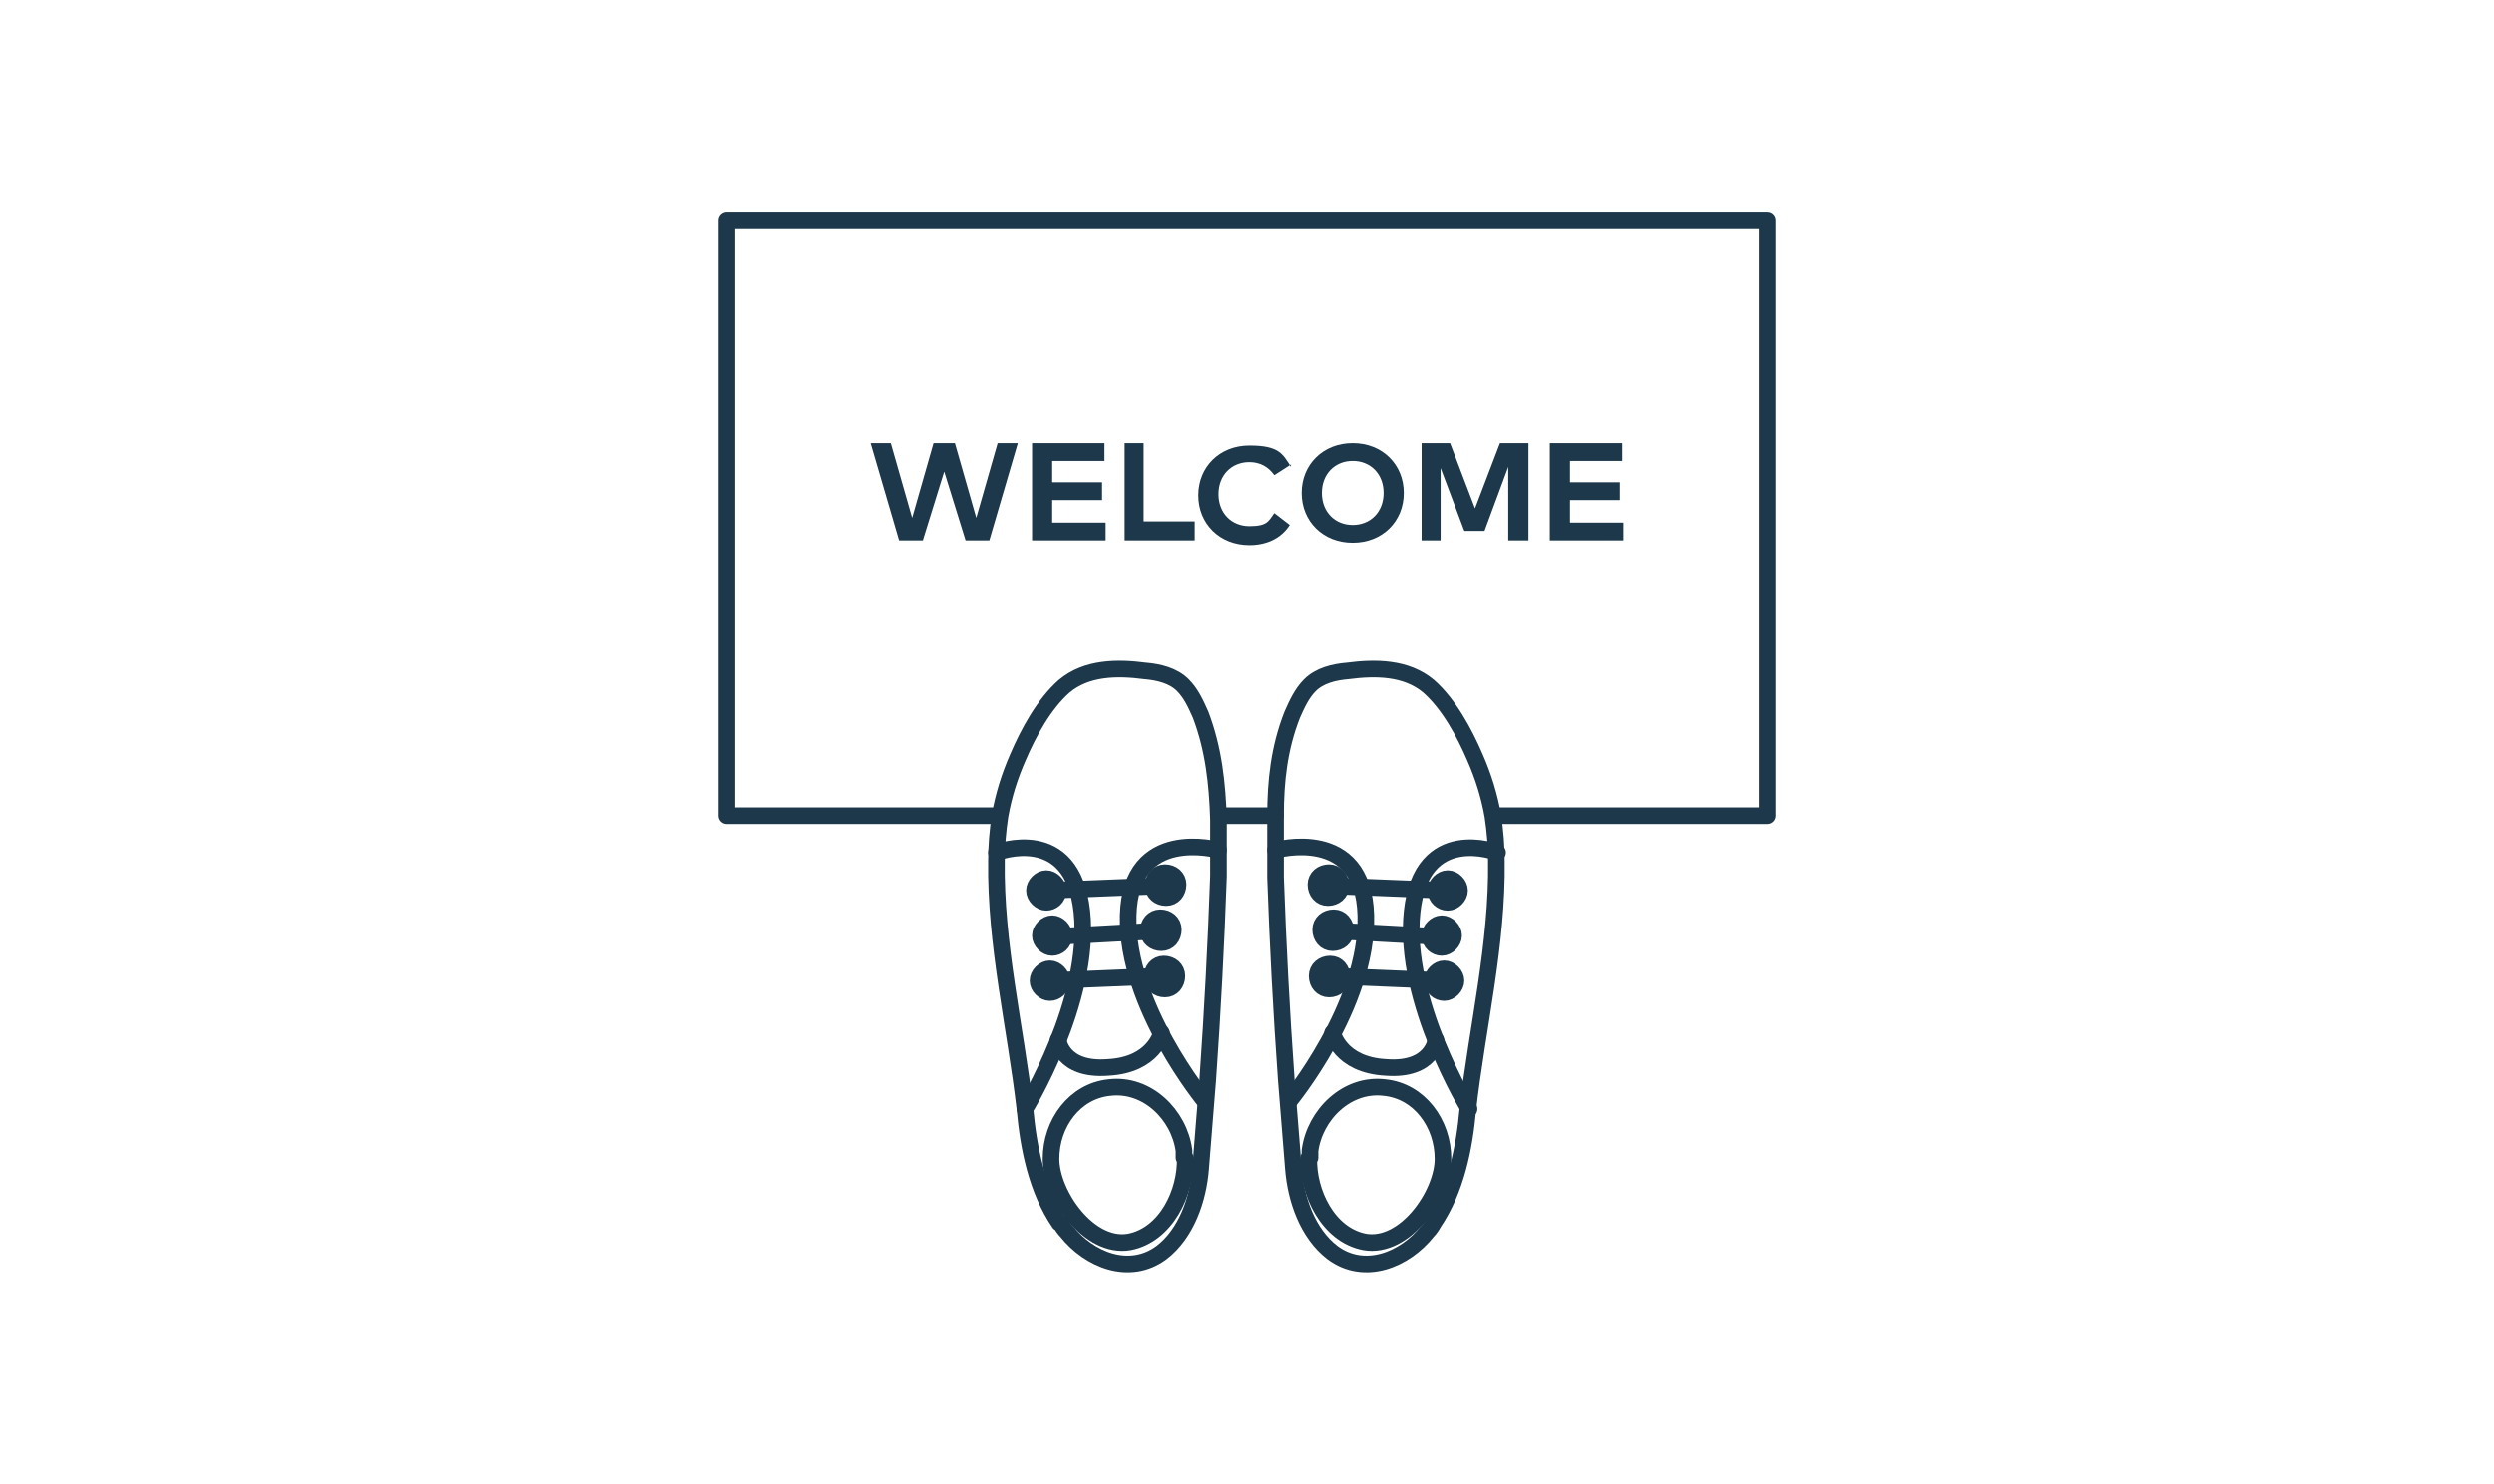 <?xml version="1.0" encoding="UTF-8"?> <svg xmlns="http://www.w3.org/2000/svg" id="Layer_1" version="1.1" viewBox="0 0 210 125"><!-- Generator: Adobe Illustrator 30.0.0, SVG Export Plug-In . SVG Version: 2.1.1 Build 123) --><defs><style> .st0, .st1, .st2 { fill: none; } .st1 { stroke-linecap: round; } .st1, .st2 { stroke: #1e384b; stroke-linejoin: round; stroke-width: 1.4px; } .st3 { fill: #1e384b; } </style></defs><g id="uuid-fd3ca070-dab9-490e-a11b-2bf590b38567"><rect class="st0" y="0" width="210" height="124.7"></rect></g><g id="uuid-1bf3a420-dbf4-4339-a777-19462cd4716f"><g><polyline class="st2" points="83.9 68.7 61.2 68.7 61.2 18.6 148.8 18.6 148.8 68.7 125.6 68.7"></polyline><g><path class="st1" d="M89.2,103c-1.9-2.8-2.6-6.3-2.9-9.6-.8-6.9-2.5-13.9-2.4-20.9,0-1.2.1-2.5.3-3.8.3-1.7.8-3.3,1.5-4.9.9-2.1,2.2-4.5,3.9-6,1.9-1.6,4.5-1.6,6.8-1.3,1.2.1,2.4.4,3.2,1.2.7.7,1.1,1.6,1.5,2.5,1.1,2.9,1.4,5.8,1.5,8.8,0,1.6,0,3.2,0,4.8-.2,5.7-.5,11.4-.9,17.1-.2,2.5-.4,5-.6,7.5-.2,2.6-1.2,5.5-3.3,7.1-2.7,2-6.1.6-8-1.8-.2-.2-.4-.5-.5-.7h0Z"></path><path class="st1" d="M83.9,71.8s6.4-2.5,7.2,5c.8,7.5-4.8,16.6-4.8,16.6"></path><path class="st1" d="M102.6,71.6s-7.4-2.1-7.6,5.5,6.5,15.7,6.5,15.7"></path><path class="st1" d="M89.1,75c0,.6-.5,1-1,1s-1-.5-1-1,.5-1,1-1,1,.5,1,1Z"></path><path class="st1" d="M89.6,78.8c0,.6-.5,1-1,1s-1-.5-1-1,.5-1,1-1,1,.5,1,1Z"></path><path class="st1" d="M89.4,82.6c0,.6-.5,1-1,1s-1-.5-1-1,.5-1,1-1,1,.5,1,1Z"></path><path class="st1" d="M97.1,74.6c0,.6.5,1,1.1,1,.6,0,1-.5,1-1.1,0-.6-.5-1-1.1-1-.6,0-1,.5-1,1.1Z"></path><path class="st1" d="M96.7,78.4c0,.6.5,1,1.1,1,.6,0,1-.5,1-1.1,0-.6-.5-1-1.1-1-.6,0-1,.5-1,1.1Z"></path><path class="st1" d="M97,82.3c0,.6.5,1,1.1,1,.6,0,1-.5,1-1.1,0-.6-.5-1-1.1-1-.6,0-1,.5-1,1.1Z"></path><line class="st1" x1="88.1" y1="75" x2="98.1" y2="74.6"></line><line class="st1" x1="88.6" y1="78.9" x2="97.7" y2="78.4"></line><line class="st1" x1="88.4" y1="82.6" x2="98.1" y2="82.2"></line><path class="st1" d="M99.8,97.5c.1,2.9-1.6,6.5-4.7,7.1-3.4.6-6.6-4-6.6-7s2-5.7,4.9-6c3.2-.4,5.9,2.3,6.3,5.3,0,.2,0,.4,0,.6h0Z"></path><path class="st1" d="M89.1,87.6s.3,2.6,4.2,2.3c3.9-.2,4.5-2.9,4.5-2.9"></path><path class="st1" d="M120.7,103c1.9-2.8,2.6-6.3,2.9-9.6.8-6.9,2.5-13.9,2.4-20.9,0-1.2-.1-2.5-.3-3.8-.3-1.7-.8-3.3-1.5-4.9-.9-2.1-2.2-4.5-3.9-6-1.9-1.6-4.5-1.6-6.8-1.3-1.2.1-2.4.4-3.2,1.2-.7.7-1.1,1.6-1.5,2.5-1.1,2.8-1.4,5.6-1.4,8.5,0,1.7,0,3.4,0,5.2.2,5.7.5,11.4.9,17,.2,2.5.4,5,.6,7.5.2,2.6,1.2,5.5,3.3,7.1,2.7,2,6.1.6,8-1.8.2-.2.4-.5.5-.7h0Z"></path><path class="st1" d="M126.1,71.8s-6.4-2.5-7.2,5c-.8,7.5,4.8,16.6,4.8,16.6"></path><path class="st1" d="M107.4,71.6s7.4-2.1,7.6,5.5-6.5,15.7-6.5,15.7"></path><path class="st1" d="M120.9,75c0,.6.5,1,1,1s1-.5,1-1-.5-1-1-1-1,.5-1,1Z"></path><path class="st1" d="M120.4,78.8c0,.6.5,1,1,1s1-.5,1-1-.5-1-1-1-1,.5-1,1Z"></path><path class="st1" d="M120.6,82.6c0,.6.5,1,1,1s1-.5,1-1-.5-1-1-1-1,.5-1,1Z"></path><path class="st1" d="M112.9,74.6c0,.6-.5,1-1.1,1-.6,0-1-.5-1-1.1,0-.6.5-1,1.1-1,.6,0,1,.5,1,1.1Z"></path><path class="st1" d="M113.3,78.4c0,.6-.5,1-1.1,1-.6,0-1-.5-1-1.1,0-.6.5-1,1.1-1,.6,0,1,.5,1,1.1Z"></path><path class="st1" d="M113,82.3c0,.6-.5,1-1.1,1-.6,0-1-.5-1-1.1,0-.6.5-1,1.1-1,.6,0,1,.5,1,1.1Z"></path><line class="st1" x1="121.9" y1="75" x2="111.9" y2="74.6"></line><line class="st1" x1="121.4" y1="78.9" x2="112.3" y2="78.4"></line><line class="st1" x1="121.6" y1="82.6" x2="111.9" y2="82.2"></line><path class="st1" d="M110.2,97.5c-.1,2.9,1.6,6.5,4.7,7.1,3.4.6,6.6-4,6.6-7s-2-5.7-4.9-6c-3.2-.4-5.9,2.3-6.3,5.3,0,.2,0,.4,0,.6h0Z"></path><path class="st1" d="M120.9,87.6s-.3,2.6-4.2,2.3c-3.9-.2-4.5-2.9-4.5-2.9"></path><line class="st1" x1="107.4" y1="68.7" x2="102.6" y2="68.7"></line></g><g><path class="st3" d="M83.3,45.5h-2l-1.8-5.8-1.8,5.8h-2l-2.4-8.2h1.7l1.8,6.3,1.8-6.3h1.8l1.8,6.3,1.8-6.3h1.7s-2.4,8.2-2.4,8.2Z"></path><path class="st3" d="M93,45.5h-6.1v-8.2h6.1v1.5h-4.4v1.8h4.2v1.5h-4.2v1.9h4.5v1.5h0Z"></path><path class="st3" d="M100.6,45.5h-5.9v-8.2h1.6v6.6h4.3s0,1.5,0,1.5Z"></path><path class="st3" d="M108.7,39.1l-1.4.9c-.5-.7-1.2-1.1-2.1-1.1-1.5,0-2.6,1.1-2.6,2.7s1.1,2.7,2.6,2.7,1.6-.4,2.1-1.1l1.3,1c-.7,1.1-1.9,1.7-3.4,1.7-2.5,0-4.3-1.8-4.3-4.2s1.8-4.2,4.3-4.2,2.8.7,3.5,1.8h0Z"></path><path class="st3" d="M118.2,41.5c0,2.4-1.8,4.2-4.3,4.2s-4.3-1.8-4.3-4.2,1.8-4.2,4.3-4.2,4.3,1.8,4.3,4.2ZM111.3,41.5c0,1.6,1.1,2.7,2.6,2.7s2.6-1.1,2.6-2.7-1.1-2.7-2.6-2.7-2.6,1.1-2.6,2.7Z"></path><path class="st3" d="M128.6,45.5h-1.6v-6.2l-2,5.4h-1.7l-2-5.3v6.1h-1.6v-8.2h2.4l2.1,5.5,2.1-5.5h2.4v8.2h0Z"></path><path class="st3" d="M136.6,45.5h-6.1v-8.2h6.1v1.5h-4.4v1.8h4.2v1.5h-4.2v1.9h4.5v1.5h0Z"></path></g></g></g></svg> 